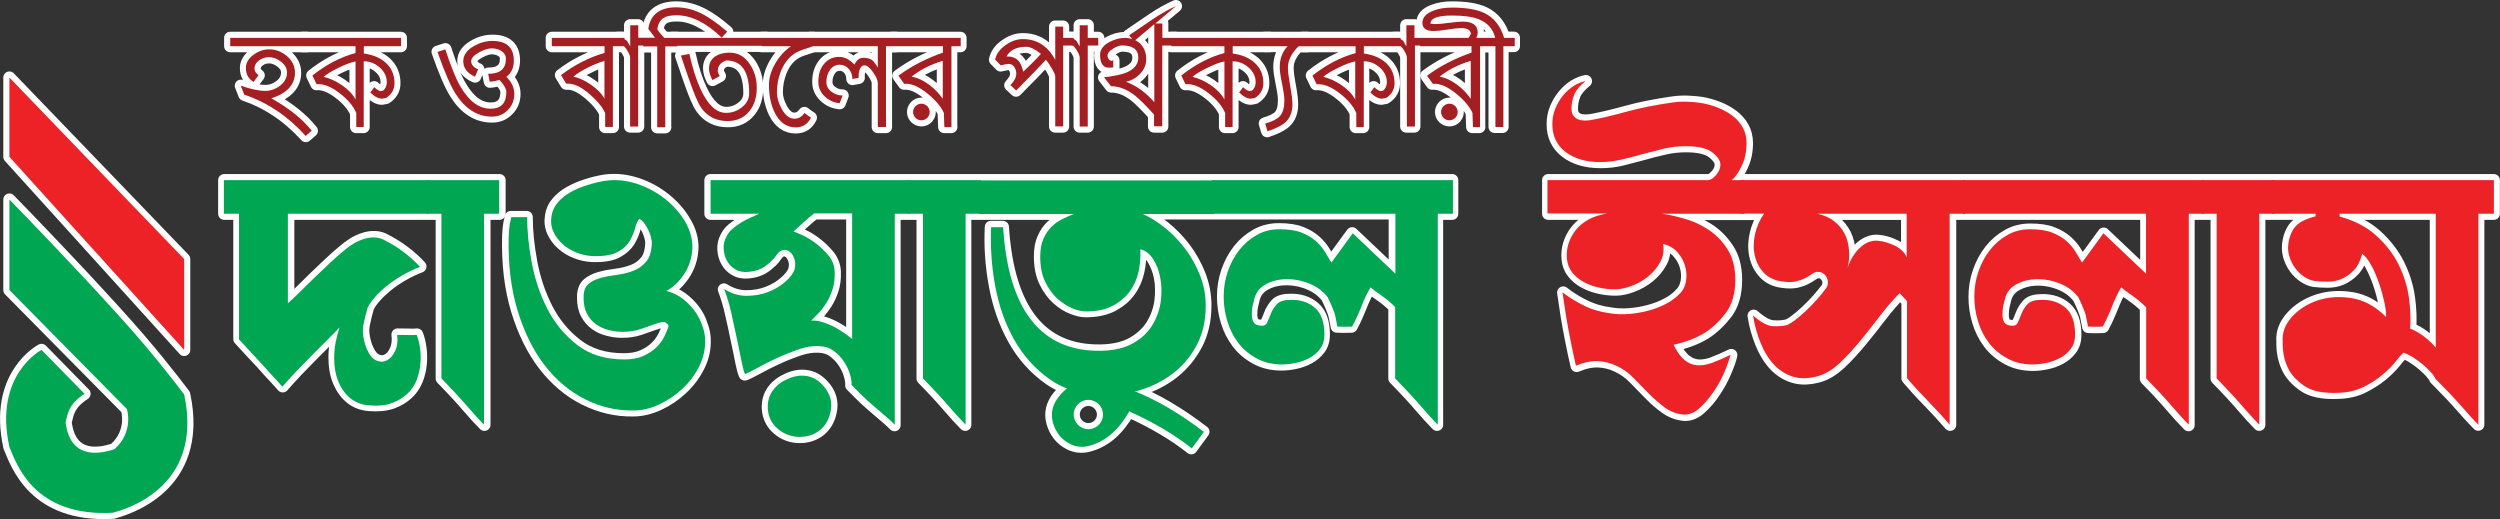<?xml version="1.0" encoding="utf-8"?>
<!-- Generator: Adobe Illustrator 24.3.0, SVG Export Plug-In . SVG Version: 6.00 Build 0)  -->
<svg version="1.1" id="Layer_1" xmlns="http://www.w3.org/2000/svg" xmlns:xlink="http://www.w3.org/1999/xlink" x="0px" y="0px"
	 viewBox="0 0 204.69 42.5" style="enable-background:new 0 0 204.69 42.5;" xml:space="preserve">
<rect x="0" y="0" width="204.69" height="42.5" fill="#333333" stroke="none"/>
<style type="text/css">
	.st0{fill:#FFFFFF;}
	.st1{fill:none;stroke:#FFFFFF;stroke-linejoin:round;stroke-miterlimit:10;}
	.st2{fill:#FFFFFF;stroke:#FFFFFF;stroke-linejoin:round;stroke-miterlimit:10;}
	.st3{fill:#EC2227;}
	.st4{fill:#00A651;}
	.st5{fill:#A41E22;}
</style>
<g>
	<g>
		<g>
			<g>
				<polygon class="st0" points="0.77,6.35 15.08,21.21 15.08,28.65 0.77,12.84 				"/>
				<polygon class="st1" points="0.77,6.35 15.08,21.21 15.08,28.65 0.77,12.84 				"/>
			</g>
			<path class="st2" d="M0.77,16.34v7.41l9.62,9.74c0,0,0.6,1.85-1.02,3.29c-0.78,0.24-3.59,1.14-4-2.21
				c0.18-0.66,0.2-1.45,1.55-2.33L3.4,28.65c0,0-3.94,2.03-2.63,7.95c0.6,1.43,2.03,5.74,8.48,5.38c0.84-0.24,7.48-1.97,5.83-9.68
				c-0.49-0.65-1.22-1.59-2.12-2.7c-1.28-1.57-2.4-2.84-3.6-4.16C5.93,21.65,1.86,17.46,0.77,16.34z"/>
		</g>
		<g>
			<polygon class="st3" points="0.77,6.35 15.08,21.21 15.08,28.65 0.77,12.84 			"/>
			<path class="st4" d="M0.77,16.34v7.41l9.62,9.74c0,0,0.6,1.85-1.02,3.29c-0.78,0.24-3.59,1.14-4-2.21
				c0.18-0.66,0.2-1.45,1.55-2.33L3.4,28.65c0,0-3.94,2.03-2.63,7.95c0.6,1.43,2.03,5.74,8.48,5.38c0.84-0.24,7.48-1.97,5.83-9.68
				c-0.49-0.65-1.22-1.59-2.12-2.7c-1.28-1.57-2.4-2.84-3.6-4.16C5.93,21.65,1.86,17.46,0.77,16.34z"/>
		</g>
	</g>
	<g>
		<g>
			<path class="st2" d="M25.12,3.78h-6.27V3.1h6.27V3.78z M25.53,10.71l-0.49,0.43c-1.47-1.62-3.15-2.74-5.03-3.38l-0.29-0.74
				c0.8,0.29,1.47,0.43,2,0.43c0.45,0,0.85-0.14,1.2-0.41c0.39-0.29,0.59-0.66,0.59-1.09c0-0.34-0.16-0.63-0.48-0.88
				c-0.32-0.25-0.65-0.38-1-0.38c-0.3,0-0.56,0.08-0.79,0.25c-0.26,0.18-0.39,0.41-0.39,0.69c0,0.19,0.11,0.37,0.33,0.54l-0.41,0.55
				c-0.42-0.26-0.63-0.64-0.63-1.14c0-0.43,0.22-0.8,0.66-1.11c0.39-0.28,0.81-0.42,1.26-0.42c0.54,0,1.02,0.19,1.45,0.56
				c0.43,0.37,0.65,0.83,0.65,1.35c0,0.98-0.65,1.68-1.93,2.1C23.66,8.86,24.76,9.74,25.53,10.71z"/>
			<path class="st2" d="M29.78,4.38c0.73,0.09,1.31,0.34,1.76,0.73c0.5,0.44,0.75,1.01,0.75,1.7c0,0.51-0.23,0.92-0.69,1.21
				l-0.33,0.06c-0.3,0-0.61-0.17-0.96-0.51l0.32-0.43c0.23,0.21,0.42,0.32,0.55,0.32c0.15,0,0.27-0.09,0.36-0.26
				c0.08-0.14,0.12-0.3,0.12-0.46c0-0.48-0.2-0.89-0.6-1.23c-0.37-0.33-0.8-0.49-1.29-0.49v5.38h-0.61V9.25
				c-0.24-0.56-0.69-1.1-1.35-1.61c-0.71-0.55-1.34-0.8-1.9-0.75l-0.34-0.71c1.13-0.9,2.31-1.51,3.53-1.84V3.78h-4.34V3.1h8.06v0.68
				h-3.05V4.38z M26.5,6.28c0.51,0.12,1.01,0.35,1.49,0.68c0.51,0.35,0.89,0.74,1.12,1.18V5.02c-0.34,0.07-0.8,0.24-1.37,0.51
				C27.16,5.81,26.74,6.06,26.5,6.28z"/>
			<path class="st2" d="M41.47,6.28c0.43,0.43,0.65,0.89,0.65,1.4c0,0.52-0.17,0.96-0.53,1.32c-0.35,0.36-0.78,0.54-1.3,0.54
				c-1.19,0-2.18-0.62-2.97-1.86c-0.41-0.64-0.91-1.78-1.49-3.44l0.64-0.21c0.45,1.4,0.86,2.41,1.24,3.05
				c0.71,1.21,1.53,1.81,2.46,1.81c0.86,0,1.3-0.46,1.3-1.38c0-0.23-0.18-0.56-0.56-0.98c-0.25,0.08-0.51,0.14-0.8,0.16l-0.13-0.66
				c0.97,0.01,1.45-0.4,1.45-1.22c0-0.28-0.13-0.5-0.39-0.66c-0.22-0.13-0.48-0.2-0.78-0.2c-0.28,0-0.62,0.11-1.01,0.32
				c-0.44,0.24-0.66,0.48-0.66,0.73c0,0.28,0.19,0.5,0.57,0.67l-0.26,0.6c-0.64-0.28-0.96-0.7-0.96-1.27c0-0.49,0.29-0.9,0.86-1.23
				c0.49-0.29,1-0.43,1.52-0.43c1.17,0,1.76,0.54,1.76,1.62C42.07,5.54,41.87,5.98,41.47,6.28z"/>
			<path class="st2" d="M50.18,3.78v6.62h-0.63V9.27c-0.21-0.49-0.63-1-1.25-1.54c-0.68-0.58-1.27-0.88-1.77-0.88
				c-0.06,0-0.12,0-0.17,0l-0.43-0.7c1.09-0.84,2.28-1.44,3.57-1.82V3.78h-4.32V3.1h5.96v0.68H50.18z M46.94,6.28
				c0.44,0.08,0.92,0.3,1.44,0.66c0.52,0.36,0.88,0.74,1.1,1.13V5c-0.41,0.11-0.86,0.28-1.33,0.53C47.64,5.77,47.24,6.03,46.94,6.28
				z"/>
			<path class="st2" d="M50.56,3.73V3.1h0.42c0.15,0.06,0.27,0.15,0.36,0.27l0.25,0.43V2.07h0.66V3.1h0.86v0.63h-0.86v6.63h-0.66
				V4.7c0-0.13-0.08-0.33-0.25-0.6c-0.07-0.12-0.16-0.23-0.26-0.34c-0.05-0.02-0.11-0.03-0.2-0.03H50.56z"/>
			<path class="st2" d="M54.47,10.42h-0.66V3.8h-1.15V3.1h0.97l-0.55-0.73c0.18-1.17,0.94-1.76,2.29-1.76c0.75,0,1.51,0.2,2.26,0.61
				c0.55,0.29,1.19,0.75,1.91,1.38L59.1,3.09c-1.27-1.22-2.5-1.83-3.69-1.83c-0.48,0-0.84,0.07-1.07,0.22
				c-0.29,0.18-0.46,0.49-0.51,0.94C54,2.68,54.2,2.91,54.39,3.1h1.05v0.7h-0.98V10.42z"/>
			<path class="st2" d="M62.78,3.75h-7.77V3.1h7.77V3.75z M59.6,9.92c-0.94,0-1.66-0.36-2.17-1.09c-0.25-0.35-0.58-1.13-1-2.34
				c-0.2-0.57-0.42-1.21-0.66-1.93l0.69-0.14c0.25,1.16,0.57,2.14,0.94,2.93c0.59,1.26,1.28,1.9,2.06,1.9c0.47,0,0.9-0.15,1.28-0.44
				c0.41-0.32,0.62-0.7,0.62-1.16c0-1.8-0.63-2.7-1.89-2.69C59,5.11,58.78,5.39,58.78,5.77c0,0.14,0.05,0.29,0.16,0.45l-0.6,0.33
				c-0.18-0.35-0.28-0.67-0.28-0.96c0-0.44,0.18-0.77,0.54-1c0.3-0.19,0.68-0.29,1.14-0.29c0.69,0,1.25,0.32,1.69,0.96
				c0.37,0.56,0.56,1.21,0.56,1.93c0,0.78-0.2,1.41-0.6,1.9C60.95,9.64,60.36,9.92,59.6,9.92z"/>
			<path class="st2" d="M66.39,9.63c-0.26,0.54-0.67,0.8-1.24,0.8c-0.76,0-1.34-0.41-1.74-1.23c-0.31-0.64-0.46-1.39-0.46-2.25
				c0-0.59,0.18-1.19,0.54-1.79c0.33-0.57,0.75-1.03,1.27-1.38h-2.39V3.1h4.25v0.67C66.49,3.81,66.26,3.89,65.94,4l-0.2,0.06
				c-0.32,0.11-0.59,0.24-0.8,0.4c-0.44,0.32-0.78,0.79-1.02,1.39c-0.21,0.54-0.32,1.11-0.32,1.71c0,0.42,0.13,0.87,0.39,1.35
				c0.3,0.54,0.64,0.81,1.04,0.81c0.32,0,0.6-0.16,0.83-0.47C66.01,9.37,66.19,9.5,66.39,9.63z"/>
			<path class="st2" d="M68.75,8.45c-0.47-0.04-0.88-0.23-1.23-0.56C67.17,7.56,67,7.16,67,6.69c0-0.56,0.14-1.03,0.43-1.41
				c0.32-0.42,0.74-0.63,1.29-0.63c0.43,0,0.85,0.21,1.25,0.63c0.18-0.37,0.42-0.56,0.73-0.56c0.31,0,0.55,0.07,0.72,0.21
				c0.12,0.1,0.27,0.3,0.45,0.6V3.78h-5.55V3.1h7.06v0.68h-0.84v6.62h-0.67V6.79c0-0.21-0.13-0.5-0.39-0.88
				c-0.26-0.37-0.49-0.56-0.69-0.56c-0.2,0-0.34,0.13-0.42,0.39c-0.06,0.19-0.08,0.4-0.06,0.63l-0.52,0.1
				c0-0.31-0.09-0.58-0.28-0.81c-0.21-0.24-0.46-0.36-0.76-0.36c-0.34,0-0.62,0.15-0.82,0.46c-0.18,0.27-0.27,0.58-0.27,0.95
				c0,0.33,0.14,0.6,0.43,0.81c0.26,0.2,0.56,0.3,0.9,0.3L68.75,8.45z"/>
			<path class="st2" d="M77.89,10.4h-0.58l-0.04-1.16c-0.21-0.5-0.63-1-1.27-1.53c-0.69-0.57-1.29-0.86-1.81-0.86
				c-0.06,0-0.11,0-0.17,0L73.55,6.2c1.03-0.77,2.24-1.4,3.64-1.89V3.78h-4.21V3.1h5.66v0.68h-0.76V10.4z M74.64,6.28
				c0.48,0.08,0.96,0.3,1.45,0.67c0.44,0.33,0.81,0.72,1.11,1.16V4.99C76.17,5.29,75.32,5.72,74.64,6.28z M75.44,8.49
				c0.18,0,0.34,0.07,0.48,0.2c0.13,0.13,0.2,0.29,0.2,0.48c0,0.19-0.07,0.34-0.2,0.48c-0.13,0.13-0.29,0.2-0.48,0.2
				c-0.18,0-0.34-0.07-0.48-0.2c-0.13-0.13-0.2-0.29-0.2-0.48c0-0.18,0.07-0.34,0.2-0.48C75.09,8.56,75.25,8.49,75.44,8.49z"/>
			<path class="st2" d="M86.39,2.18h0.65V3.1h0.86v0.63h-0.86v6.63h-0.65v-4.1c0-0.12-0.1-0.35-0.31-0.69
				c-0.19-0.31-0.34-0.53-0.45-0.67c-0.47,0.52-1.28,1.36-2.44,2.52l-0.47-0.44c0.32-0.34,0.48-0.64,0.48-0.93
				c0-0.21-0.06-0.39-0.17-0.56c-0.12-0.17-0.28-0.25-0.47-0.25c-0.09,0-0.3,0.04-0.63,0.12l-0.46-0.47
				c0.1-0.46,0.38-0.86,0.86-1.19c0.46-0.33,0.93-0.49,1.41-0.49c1.16,0,2.04,0.57,2.65,1.7V2.18z M85.23,4.41
				c-0.5-0.38-0.9-0.58-1.19-0.58c-0.8,0-1.34,0.26-1.63,0.79c0.42,0,0.74,0.11,0.95,0.33c0.18,0.19,0.32,0.49,0.42,0.92
				C84.19,5.49,84.68,5.01,85.23,4.41z"/>
			<path class="st2" d="M87.37,3.73V3.1h0.42c0.15,0.06,0.27,0.15,0.36,0.27L88.4,3.8V2.07h0.66V3.1h0.86v0.63h-0.86v6.63H88.4V4.7
				c0-0.13-0.08-0.33-0.25-0.6c-0.07-0.12-0.16-0.23-0.26-0.34c-0.05-0.02-0.11-0.03-0.2-0.03H87.37z"/>
			<path class="st2" d="M94.51,1.92h0.65V3.1h1.1v0.63h-1.1v6.63h-0.67V9.4c-0.68-0.75-1.2-1.27-1.54-1.54
				c-0.66-0.52-1.31-0.78-1.98-0.78L90.4,6.34c0.82-0.1,1.4-0.22,1.76-0.36c0.7-0.27,1.05-0.68,1.05-1.25c0-0.67-0.44-1-1.33-1
				c-0.21,0-0.46,0.09-0.73,0.26c-0.31,0.19-0.46,0.38-0.46,0.57c0,0.1,0.03,0.19,0.1,0.29c0.07,0.09,0.14,0.14,0.23,0.14
				c0.05,0,0.1-0.02,0.14-0.05v0.59l-0.27,0.02c-0.54,0.04-0.81-0.31-0.81-1.05c0-0.42,0.25-0.77,0.75-1.04
				c0.42-0.23,0.87-0.35,1.33-0.35c0.5,0,0.91,0.17,1.22,0.5c0.32,0.33,0.47,0.75,0.47,1.25c0,0.44-0.16,0.84-0.49,1.19
				c-0.33,0.35-0.72,0.57-1.17,0.66c0.88,0.34,1.66,0.91,2.32,1.69V1.92z"/>
			<path class="st2" d="M96.28,0.5l-3.43,2.88l-0.42-0.49l1.88-1.28C95.02,1.13,95.68,0.76,96.28,0.5z"/>
			<path class="st2" d="M100.92,4.38c0.73,0.09,1.31,0.34,1.76,0.73c0.5,0.44,0.75,1.01,0.75,1.7c0,0.51-0.23,0.92-0.69,1.21
				l-0.33,0.06c-0.3,0-0.61-0.17-0.96-0.51l0.32-0.43c0.23,0.21,0.42,0.32,0.55,0.32c0.15,0,0.27-0.09,0.36-0.26
				c0.08-0.14,0.12-0.3,0.12-0.46c0-0.48-0.2-0.89-0.6-1.23c-0.37-0.33-0.8-0.49-1.29-0.49v5.38h-0.61V9.25
				c-0.24-0.56-0.69-1.1-1.35-1.61c-0.71-0.55-1.34-0.8-1.9-0.75l-0.34-0.71c1.13-0.9,2.31-1.51,3.53-1.84V3.78h-4.34V3.1h8.06v0.68
				h-3.05V4.38z M97.64,6.28c0.51,0.12,1.01,0.35,1.49,0.68c0.51,0.35,0.89,0.74,1.12,1.18V5.02c-0.34,0.07-0.8,0.24-1.37,0.51
				C98.3,5.81,97.88,6.06,97.64,6.28z"/>
			<path class="st2" d="M106.29,3.78c-0.58,0.57-0.87,1.16-0.87,1.76c0,0.34,0.06,0.84,0.19,1.5c0.12,0.67,0.18,1.17,0.18,1.5
				c0,0.63-0.19,1.12-0.58,1.47c-0.29,0.26-0.78,0.5-1.46,0.73l-0.19-0.63c0.59-0.17,1-0.38,1.21-0.62c0.24-0.27,0.36-0.7,0.36-1.29
				c0-0.31-0.06-0.76-0.19-1.36c-0.12-0.6-0.19-1.06-0.19-1.36c0-0.69,0.22-1.26,0.65-1.71h-1.85V3.1h3.49v0.68H106.29z"/>
			<path class="st2" d="M111.62,4.38c0.73,0.09,1.31,0.34,1.76,0.73c0.5,0.44,0.75,1.01,0.75,1.7c0,0.51-0.23,0.92-0.69,1.21
				l-0.33,0.06c-0.3,0-0.61-0.17-0.96-0.51l0.32-0.43c0.23,0.21,0.42,0.32,0.55,0.32c0.15,0,0.27-0.09,0.36-0.26
				c0.08-0.14,0.12-0.3,0.12-0.46c0-0.48-0.2-0.89-0.6-1.23c-0.37-0.33-0.8-0.49-1.29-0.49v5.38h-0.61V9.25
				c-0.24-0.56-0.69-1.1-1.35-1.61c-0.71-0.55-1.34-0.8-1.9-0.75l-0.34-0.71c1.13-0.9,2.31-1.51,3.53-1.84V3.78h-4.34V3.1h8.06v0.68
				h-3.05V4.38z M108.34,6.28c0.52,0.12,1.01,0.35,1.49,0.68c0.51,0.35,0.89,0.74,1.12,1.18V5.02c-0.34,0.07-0.8,0.24-1.37,0.51
				C109,5.81,108.58,6.06,108.34,6.28z"/>
			<path class="st2" d="M114.11,3.73V3.1h0.42c0.15,0.06,0.27,0.15,0.36,0.27l0.25,0.43V2.07h0.66V3.1h0.86v0.63h-0.86v6.63h-0.66
				V4.7c0-0.13-0.08-0.33-0.25-0.6c-0.07-0.12-0.16-0.23-0.26-0.34c-0.05-0.02-0.11-0.03-0.2-0.03H114.11z"/>
			<path class="st2" d="M121.12,10.4h-0.58l-0.04-1.16c-0.21-0.5-0.63-1-1.27-1.53c-0.69-0.57-1.29-0.86-1.81-0.86
				c-0.06,0-0.11,0-0.17,0l-0.47-0.66c1.03-0.77,2.24-1.4,3.64-1.89V3.78h-4.21V3.1h5.66v0.68h-0.76V10.4z M117.88,6.28
				c0.48,0.08,0.96,0.3,1.45,0.67c0.44,0.33,0.81,0.72,1.11,1.16V4.99C119.41,5.29,118.56,5.72,117.88,6.28z M118.67,8.49
				c0.18,0,0.34,0.07,0.48,0.2c0.13,0.13,0.2,0.29,0.2,0.48c0,0.19-0.07,0.34-0.2,0.48c-0.13,0.13-0.29,0.2-0.48,0.2
				c-0.18,0-0.34-0.07-0.48-0.2c-0.13-0.13-0.2-0.29-0.2-0.48c0-0.18,0.07-0.34,0.2-0.48C118.33,8.56,118.49,8.49,118.67,8.49z"/>
			<path class="st2" d="M121.36,3.78V3.1h1.07c-0.17-0.72-0.61-1.22-1.31-1.51c-0.52-0.21-1.27-0.32-2.23-0.32
				c-1.16,0-1.75,0.22-1.76,0.66c0.1,0.03,0.24,0.04,0.4,0.04c0.25,0,0.63-0.03,1.12-0.1c0.49-0.07,0.87-0.1,1.12-0.1
				c0.82,0,1.23,0.3,1.23,0.9c0,0.21-0.1,0.48-0.31,0.81l-0.59-0.22c0.17-0.16,0.28-0.34,0.33-0.54c-0.05-0.29-0.32-0.43-0.8-0.43
				c-0.25,0-0.63,0.04-1.12,0.12c-0.49,0.08-0.87,0.12-1.12,0.12c-0.62,0-0.93-0.22-0.93-0.66c0-0.45,0.3-0.78,0.91-1.01
				c0.44-0.16,0.94-0.25,1.5-0.25c1.15,0,2.03,0.15,2.65,0.44c0.79,0.38,1.34,1.06,1.63,2.04h0.8v0.68h-0.93v6.62h-0.65V3.78H121.36
				z"/>
		</g>
		<g>
			<path class="st5" d="M22.22,8.05c1.29-0.42,1.93-1.12,1.93-2.1c0-0.53-0.22-0.98-0.65-1.35c-0.43-0.37-0.92-0.56-1.45-0.56
				c-0.45,0-0.87,0.14-1.26,0.42c-0.44,0.31-0.66,0.68-0.66,1.11c0,0.5,0.21,0.88,0.63,1.14l0.41-0.55
				C20.95,6,20.84,5.82,20.84,5.62c0-0.28,0.13-0.51,0.39-0.69c0.23-0.16,0.5-0.25,0.79-0.25c0.35,0,0.68,0.13,1,0.38
				c0.32,0.25,0.48,0.55,0.48,0.88c0,0.43-0.2,0.8-0.59,1.09c-0.36,0.27-0.76,0.41-1.2,0.41c-0.53,0-1.19-0.14-2-0.43l0.29,0.74
				c1.88,0.63,3.56,1.75,5.03,3.38l0.49-0.43C24.76,9.74,23.66,8.86,22.22,8.05z"/>
			<path class="st5" d="M24.77,3.1h-5.92v0.68h5.92h0.35h3.99v0.56c-1.22,0.33-2.39,0.94-3.53,1.84l0.34,0.71
				c0.56-0.05,1.2,0.2,1.9,0.75c0.66,0.51,1.11,1.04,1.35,1.61v1.15h0.61V5.02c0.49,0,0.91,0.16,1.29,0.49
				c0.4,0.34,0.6,0.75,0.6,1.23c0,0.16-0.04,0.32-0.12,0.46c-0.09,0.17-0.21,0.26-0.36,0.26c-0.14,0-0.32-0.11-0.55-0.32l-0.32,0.43
				c0.34,0.34,0.66,0.51,0.96,0.51l0.33-0.06c0.46-0.29,0.69-0.7,0.69-1.21c0-0.7-0.25-1.27-0.75-1.7
				c-0.45-0.39-1.03-0.63-1.76-0.73v-0.6h3.05V3.1h-7.71H24.77z M29.11,8.15c-0.23-0.44-0.61-0.83-1.12-1.18
				c-0.48-0.33-0.98-0.55-1.49-0.68c0.24-0.22,0.66-0.47,1.24-0.75c0.57-0.28,1.03-0.45,1.37-0.51V8.15z"/>
			<path class="st5" d="M42.07,4.97c0-1.08-0.59-1.62-1.76-1.62c-0.52,0-1.03,0.15-1.52,0.43c-0.57,0.33-0.86,0.74-0.86,1.23
				c0,0.56,0.32,0.98,0.96,1.27l0.26-0.6c-0.38-0.16-0.57-0.39-0.57-0.67c0-0.25,0.22-0.49,0.66-0.73c0.39-0.21,0.73-0.32,1.01-0.32
				c0.3,0,0.56,0.07,0.78,0.2c0.26,0.16,0.39,0.38,0.39,0.66c0,0.82-0.48,1.23-1.45,1.22l0.13,0.66c0.29-0.03,0.55-0.08,0.8-0.16
				c0.37,0.42,0.56,0.74,0.56,0.98c0,0.92-0.43,1.38-1.3,1.38c-0.93,0-1.75-0.6-2.46-1.81c-0.37-0.63-0.78-1.65-1.24-3.05
				l-0.64,0.21c0.58,1.65,1.08,2.8,1.49,3.44c0.8,1.24,1.79,1.86,2.97,1.86c0.51,0,0.95-0.18,1.3-0.54c0.35-0.36,0.53-0.8,0.53-1.32
				c0-0.51-0.22-0.97-0.65-1.4C41.87,5.98,42.07,5.54,42.07,4.97z"/>
			<path class="st5" d="M59.73,4.31c-0.46,0-0.84,0.1-1.14,0.29c-0.36,0.23-0.54,0.56-0.54,1c0,0.29,0.09,0.61,0.28,0.96l0.6-0.33
				c-0.1-0.16-0.16-0.32-0.16-0.45c0-0.38,0.23-0.66,0.68-0.83c1.26-0.01,1.89,0.89,1.89,2.69c0,0.46-0.21,0.85-0.62,1.16
				c-0.38,0.3-0.8,0.44-1.28,0.44c-0.78,0-1.47-0.63-2.06-1.9c-0.37-0.79-0.68-1.77-0.94-2.93l-0.69,0.14
				c0.24,0.72,0.46,1.37,0.66,1.93c0.42,1.21,0.75,1.99,1,2.34c0.51,0.73,1.23,1.09,2.17,1.09c0.75,0,1.35-0.27,1.78-0.81
				c0.4-0.49,0.6-1.13,0.6-1.9c0-0.73-0.18-1.37-0.56-1.93C60.99,4.63,60.43,4.31,59.73,4.31z"/>
			<path class="st5" d="M75.44,8.49c-0.18,0-0.34,0.07-0.48,0.2c-0.13,0.13-0.2,0.29-0.2,0.48c0,0.19,0.07,0.34,0.2,0.48
				c0.13,0.13,0.29,0.2,0.48,0.2c0.18,0,0.34-0.07,0.48-0.2c0.13-0.13,0.2-0.29,0.2-0.48c0-0.18-0.07-0.34-0.2-0.48
				C75.78,8.56,75.62,8.49,75.44,8.49z"/>
			<path class="st5" d="M72.99,3.1h-6.37h-0.3h-3.54h-0.41h-6.93h-0.43h-0.62C54.2,2.91,54,2.68,53.82,2.41
				c0.05-0.45,0.23-0.76,0.51-0.94c0.23-0.15,0.59-0.22,1.07-0.22c1.19,0,2.42,0.61,3.69,1.83l0.45-0.49
				c-0.73-0.62-1.36-1.08-1.91-1.38c-0.75-0.41-1.51-0.61-2.26-0.61c-1.35,0-2.12,0.59-2.29,1.76l0.55,0.73h-0.51h-0.45h-0.41V2.07
				h-0.66V3.8l-0.25-0.43c-0.05-0.07-0.14-0.11-0.22-0.16V3.1h-0.14h-0.42h-5.39v0.68h4.32v0.55c-1.29,0.38-2.48,0.99-3.57,1.82
				l0.43,0.7c0.05,0,0.11,0,0.17,0c0.51,0,1.1,0.29,1.77,0.88c0.62,0.54,1.04,1.05,1.25,1.54v1.12h0.63V3.78h0.91
				c0.09,0.1,0.18,0.21,0.25,0.32c0.17,0.27,0.25,0.47,0.25,0.6v5.66h0.66V3.73h0.41V3.8h1.15v6.62h0.66V3.8h0.98V3.75h6.93v0.03
				h2.39c-0.51,0.35-0.94,0.81-1.27,1.38c-0.36,0.6-0.54,1.2-0.54,1.79c0,0.86,0.15,1.61,0.46,2.25c0.4,0.82,0.98,1.23,1.74,1.23
				c0.56,0,0.98-0.27,1.24-0.8c-0.21-0.13-0.38-0.26-0.53-0.38c-0.23,0.32-0.51,0.47-0.83,0.47c-0.4,0-0.74-0.27-1.04-0.81
				c-0.26-0.48-0.39-0.93-0.39-1.35c0-0.6,0.11-1.17,0.32-1.71c0.24-0.6,0.58-1.07,1.02-1.39c0.21-0.16,0.48-0.29,0.8-0.4L65.94,4
				c0.3-0.1,0.51-0.17,0.65-0.22h5.28v1.75c-0.18-0.3-0.34-0.5-0.45-0.6C71.24,4.8,71,4.73,70.69,4.73c-0.31,0-0.55,0.18-0.73,0.56
				c-0.4-0.42-0.81-0.63-1.25-0.63c-0.54,0-0.97,0.21-1.29,0.63C67.14,5.66,67,6.13,67,6.69c0,0.47,0.17,0.87,0.52,1.2
				c0.35,0.33,0.76,0.52,1.23,0.56l0.24-0.63c-0.34,0-0.63-0.1-0.9-0.3c-0.29-0.21-0.43-0.48-0.43-0.81c0-0.36,0.09-0.68,0.27-0.95
				c0.21-0.31,0.48-0.46,0.82-0.46c0.3,0,0.56,0.12,0.76,0.36c0.19,0.23,0.28,0.5,0.28,0.81l0.52-0.1c-0.02-0.23,0-0.44,0.06-0.63
				c0.08-0.26,0.22-0.39,0.42-0.39c0.2,0,0.43,0.19,0.69,0.56c0.26,0.37,0.39,0.66,0.39,0.88v3.61h0.67V3.78h0.45h0.39h3.82v0.53
				c-1.4,0.49-2.61,1.12-3.64,1.89l0.47,0.66c0.05,0,0.11,0,0.17,0c0.52,0,1.12,0.29,1.81,0.86c0.63,0.52,1.05,1.03,1.27,1.53
				l0.04,1.16h0.58V3.78h0.76V3.1h-5.27H72.99z M49.49,8.07c-0.21-0.39-0.58-0.77-1.1-1.13c-0.52-0.36-1-0.58-1.44-0.66
				c0.29-0.25,0.7-0.51,1.21-0.76c0.48-0.24,0.92-0.42,1.33-0.53V8.07z M77.2,8.11c-0.3-0.45-0.67-0.83-1.11-1.16
				c-0.49-0.37-0.97-0.59-1.45-0.67c0.68-0.56,1.53-0.99,2.55-1.3V8.11z"/>
			<path class="st5" d="M89.06,2.07H88.4V3.8l-0.25-0.43C88.09,3.29,88,3.24,87.91,3.19V3.1h-0.11h-0.42h-0.33V2.18h-0.65V4.9
				c-0.61-1.13-1.5-1.7-2.65-1.7c-0.48,0-0.95,0.16-1.41,0.49c-0.48,0.34-0.77,0.73-0.86,1.19l0.46,0.47
				c0.33-0.08,0.54-0.12,0.63-0.12c0.2,0,0.36,0.08,0.47,0.25c0.12,0.17,0.17,0.36,0.17,0.56c0,0.28-0.16,0.59-0.48,0.93l0.47,0.44
				c1.15-1.16,1.96-2,2.44-2.52c0.12,0.14,0.27,0.36,0.45,0.67c0.21,0.34,0.31,0.57,0.31,0.69v4.1h0.65V3.73h0.33h0.31
				c0.09,0,0.15,0.01,0.2,0.03c0.1,0.11,0.19,0.22,0.26,0.34c0.17,0.27,0.25,0.47,0.25,0.6v5.66h0.66V3.73h0.86V3.1h-0.86V2.07z
				 M83.78,5.87c-0.1-0.43-0.24-0.74-0.42-0.92c-0.21-0.22-0.53-0.33-0.95-0.33c0.29-0.53,0.83-0.79,1.63-0.79
				c0.3,0,0.69,0.19,1.19,0.58C84.68,5.01,84.19,5.49,83.78,5.87z"/>
			<path class="st5" d="M118.67,8.49c-0.18,0-0.34,0.07-0.48,0.2c-0.13,0.13-0.2,0.29-0.2,0.48c0,0.19,0.07,0.34,0.2,0.48
				c0.13,0.13,0.29,0.2,0.48,0.2c0.18,0,0.34-0.07,0.48-0.2c0.13-0.13,0.2-0.29,0.2-0.48c0-0.18-0.07-0.34-0.2-0.48
				C119.02,8.56,118.86,8.49,118.67,8.49z"/>
			<path class="st5" d="M123.15,3.1c-0.29-0.98-0.84-1.66-1.63-2.04c-0.62-0.29-1.5-0.44-2.65-0.44c-0.56,0-1.06,0.08-1.5,0.25
				c-0.6,0.23-0.91,0.56-0.91,1.01c0,0.44,0.31,0.66,0.93,0.66c0.25,0,0.63-0.04,1.12-0.12c0.49-0.08,0.87-0.12,1.12-0.12
				c0.48,0,0.75,0.14,0.8,0.43c-0.03,0.13-0.1,0.25-0.19,0.37h-3.57h-0.44h-0.42V2.07h-0.66V3.8l-0.25-0.43
				c-0.06-0.08-0.15-0.12-0.23-0.17V3.1h-0.13h-0.42h-7.06h-0.44h-2.64h-0.4h-7.31h-0.35h-0.75V1.92h-0.57l1.69-1.42
				c-0.6,0.26-1.26,0.63-1.96,1.11l-1.88,1.28L92.7,3.2c-0.17-0.05-0.35-0.1-0.55-0.1c-0.46,0-0.9,0.12-1.33,0.35
				c-0.5,0.27-0.75,0.62-0.75,1.04c0,0.74,0.27,1.09,0.81,1.05l0.27-0.02V4.93c-0.05,0.03-0.1,0.05-0.14,0.05
				c-0.09,0-0.17-0.05-0.23-0.14c-0.07-0.09-0.1-0.19-0.1-0.29c0-0.19,0.15-0.38,0.46-0.57c0.28-0.17,0.52-0.26,0.73-0.26
				c0.88,0,1.33,0.33,1.33,1c0,0.56-0.35,0.98-1.05,1.25c-0.36,0.14-0.94,0.26-1.76,0.36l0.58,0.73c0.66,0,1.32,0.26,1.98,0.78
				c0.34,0.27,0.86,0.79,1.54,1.54v0.96h0.67V3.73h0.75v0.05h4.34v0.56c-1.22,0.33-2.39,0.94-3.53,1.84l0.34,0.71
				c0.56-0.05,1.2,0.2,1.9,0.75c0.66,0.51,1.11,1.04,1.35,1.61v1.15h0.61V5.02c0.49,0,0.91,0.16,1.29,0.49
				c0.4,0.34,0.6,0.75,0.6,1.23c0,0.16-0.04,0.32-0.12,0.46c-0.09,0.17-0.21,0.26-0.36,0.26c-0.14,0-0.32-0.11-0.55-0.32l-0.32,0.43
				c0.34,0.34,0.66,0.51,0.96,0.51l0.33-0.06c0.46-0.29,0.69-0.7,0.69-1.21c0-0.7-0.25-1.27-0.75-1.7
				c-0.45-0.39-1.03-0.63-1.76-0.73v-0.6h2.65h0.4h1.45c-0.43,0.45-0.65,1.02-0.65,1.71c0,0.31,0.06,0.76,0.19,1.36
				c0.12,0.6,0.19,1.06,0.19,1.36c0,0.59-0.12,1.02-0.36,1.29c-0.21,0.24-0.62,0.45-1.21,0.62l0.19,0.63
				c0.68-0.23,1.17-0.47,1.46-0.73c0.38-0.35,0.58-0.84,0.58-1.47c0-0.34-0.06-0.84-0.18-1.5c-0.12-0.67-0.19-1.17-0.19-1.5
				c0-0.6,0.29-1.19,0.87-1.76h0.33h0.44h3.9v0.56c-1.22,0.33-2.39,0.94-3.53,1.84l0.34,0.71c0.56-0.05,1.2,0.2,1.9,0.75
				c0.66,0.51,1.11,1.04,1.35,1.61v1.15h0.61V5.02c0.49,0,0.91,0.16,1.29,0.49c0.4,0.34,0.6,0.75,0.6,1.23
				c0,0.16-0.04,0.32-0.12,0.46c-0.09,0.17-0.21,0.26-0.36,0.26c-0.14,0-0.32-0.11-0.55-0.32l-0.32,0.43
				c0.34,0.34,0.66,0.51,0.96,0.51l0.33-0.06c0.46-0.29,0.69-0.7,0.69-1.21c0-0.7-0.25-1.27-0.75-1.7
				c-0.45-0.39-1.03-0.63-1.76-0.73v-0.6h3.02c0.09,0.1,0.18,0.21,0.25,0.32c0.17,0.27,0.25,0.47,0.25,0.6v5.66h0.66V3.73h0.42v0.05
				h4.21v0.53c-1.4,0.49-2.61,1.12-3.64,1.89l0.47,0.66c0.05,0,0.11,0,0.17,0c0.52,0,1.12,0.29,1.81,0.86
				c0.63,0.52,1.05,1.03,1.27,1.53l0.04,1.16h0.58V3.78h0.24h0.53h0.49v6.62h0.65V3.78h0.93V3.1H123.15z M92.19,6.69
				c0.45-0.09,0.84-0.31,1.17-0.66c0.33-0.35,0.49-0.75,0.49-1.19c0-0.5-0.16-0.91-0.47-1.25c-0.13-0.13-0.28-0.22-0.43-0.3
				l1.56-1.31v6.39C93.85,7.6,93.07,7.03,92.19,6.69z M100.25,8.15c-0.23-0.44-0.61-0.83-1.12-1.18c-0.48-0.33-0.98-0.55-1.49-0.68
				c0.24-0.22,0.66-0.47,1.24-0.75c0.57-0.28,1.03-0.45,1.37-0.51V8.15z M110.96,8.15c-0.23-0.44-0.61-0.83-1.12-1.18
				c-0.48-0.33-0.98-0.55-1.49-0.68c0.24-0.22,0.66-0.47,1.24-0.75c0.57-0.28,1.03-0.45,1.37-0.51V8.15z M120.43,8.11
				c-0.3-0.45-0.67-0.83-1.11-1.16c-0.49-0.37-0.97-0.59-1.45-0.67c0.68-0.56,1.53-0.99,2.55-1.3V8.11z M121.88,3.1h-0.53h-0.47
				c0.07-0.16,0.11-0.31,0.11-0.43c0-0.6-0.41-0.9-1.23-0.9c-0.25,0-0.63,0.03-1.12,0.1c-0.49,0.07-0.87,0.1-1.12,0.1
				c-0.16,0-0.3-0.01-0.4-0.04c0.01-0.44,0.6-0.66,1.76-0.66c0.97,0,1.71,0.1,2.23,0.32c0.7,0.29,1.14,0.79,1.31,1.51H121.88z"/>
		</g>
	</g>
	<g>
		<path class="st2" d="M34.92,14.75H18.36v2.75h1.24v10.26c0.65,0.71,1.24,1.35,1.78,1.92c0.43,0.49,0.84,0.94,1.21,1.33l0.56,0.62
			c0.36-0.41,0.75-0.85,1.2-1.32c0.44-0.46,0.88-0.91,1.32-1.35l1.24-1.24c0.39-0.4,0.7-0.71,0.92-0.95
			c-0.3,0.89-0.44,1.72-0.44,2.48c0,0.77,0.12,1.44,0.36,2c0.24,0.56,0.57,1.01,0.99,1.35c0.42,0.33,0.92,0.52,1.5,0.56
			c0.75,0.06,1.37-0.01,1.88-0.19c0.5-0.19,0.92-0.44,1.26-0.76c0.34-0.32,0.59-0.69,0.76-1.12c0.17-0.43,0.27-0.87,0.31-1.32
			c0.04-0.44,0.03-0.88-0.03-1.3c-0.06-0.42-0.15-0.78-0.27-1.08c-0.2,0.02-0.44,0.03-0.74,0.01c-0.3-0.01-0.58-0.01-0.86-0.01
			c0.06,0.49,0.01,0.93-0.16,1.3c-0.17,0.38-0.39,0.64-0.68,0.78c-0.28,0.15-0.59,0.15-0.9,0c-0.32-0.15-0.58-0.5-0.8-1.05
			c-0.26-0.73-0.33-1.36-0.22-1.88c0.11-0.52,0.22-0.98,0.34-1.38c0.12-0.26,0.31-0.54,0.58-0.84c0.27-0.31,0.59-0.61,0.96-0.92
			c0.37-0.3,0.8-0.6,1.27-0.87c0.47-0.28,0.97-0.51,1.48-0.71c-0.38-0.42-0.81-0.81-1.3-1.18c-0.49-0.37-0.98-0.68-1.45-0.92
			c-0.32-0.2-0.64-0.3-0.96-0.31c-0.32-0.01-0.65,0.04-0.96,0.15c-0.32,0.11-0.61,0.25-0.89,0.43c-0.28,0.18-0.52,0.37-0.74,0.56
			c-0.32,0.26-0.68,0.58-1.09,0.96c-0.41,0.38-0.83,0.78-1.24,1.18c-0.41,0.41-0.81,0.8-1.2,1.18c-0.38,0.38-0.71,0.7-0.99,0.93
			V17.5h11.36h0.21h1v13.49c0.89,0.91,1.59,1.67,2.11,2.28c0.52,0.61,0.98,1.11,1.38,1.51V17.5h1.24v-2.75h-5.74H34.92z"/>
		<path class="st2" d="M56.81,25.38c-0.28-0.36-0.6-0.69-0.98-0.96c-0.38-0.28-0.8-0.47-1.27-0.59c0.55-0.3,1.04-0.75,1.45-1.37
			c0.41-0.62,0.64-1.33,0.68-2.12c0.02-0.73-0.18-1.46-0.61-2.17c-0.42-0.72-0.98-1.35-1.66-1.89c-0.68-0.54-1.45-0.96-2.31-1.24
			c-0.86-0.28-1.72-0.37-2.59-0.25c-0.49,0.08-0.99,0.2-1.49,0.36c-0.5,0.16-0.96,0.36-1.38,0.59c-0.42,0.24-0.76,0.52-1.03,0.84
			c-0.28,0.32-0.44,0.69-0.5,1.08c-0.08,0.47-0.03,0.91,0.15,1.3c0.18,0.39,0.43,0.74,0.77,1.03c0.34,0.3,0.72,0.53,1.15,0.69
			c0.43,0.17,0.88,0.26,1.33,0.28c0.89,0.02,1.56-0.09,2.01-0.34c0.45-0.25,0.78-0.55,0.99-0.9c0.21-0.36,0.36-0.71,0.44-1.05
			c0.09-0.35,0.2-0.6,0.34-0.76c0.14,0.06,0.27,0.17,0.4,0.34c0.13,0.17,0.24,0.36,0.34,0.56c0.1,0.21,0.17,0.41,0.22,0.61
			c0.05,0.2,0.07,0.34,0.07,0.44c-0.02,0.69-0.17,1.21-0.46,1.55c-0.29,0.35-0.64,0.6-1.05,0.75c-0.42,0.16-0.86,0.27-1.33,0.33
			c-0.47,0.06-0.92,0.14-1.33,0.25c-0.41,0.11-0.75,0.28-1.02,0.5c-0.27,0.23-0.4,0.6-0.4,1.11c0,0.53,0.09,0.98,0.28,1.33
			c0.19,0.35,0.43,0.64,0.74,0.86c0.3,0.22,0.65,0.38,1.03,0.47c0.38,0.1,0.76,0.15,1.14,0.15c0.53,0,1.01-0.07,1.42-0.21
			c0.41-0.14,0.78-0.27,1.09-0.38c0.32-0.12,0.58-0.19,0.78-0.21c0.21-0.02,0.37,0.09,0.49,0.32c-0.08,0.26-0.2,0.55-0.36,0.87
			c-0.16,0.32-0.38,0.63-0.67,0.9c-0.29,0.28-0.64,0.51-1.06,0.69c-0.42,0.19-0.94,0.28-1.55,0.28c-1.56,0-2.85-0.4-3.87-1.2
			c-1.03-0.8-1.84-1.79-2.44-2.97c-0.6-1.18-1.02-2.45-1.27-3.8c-0.25-1.35-0.37-2.58-0.37-3.68h-1.3
			c-0.04,0.16-0.08,0.35-0.12,0.56c-0.04,0.22-0.07,0.54-0.09,0.98c-0.06,2.27,0.18,4.29,0.72,6.08c0.54,1.78,1.29,3.29,2.23,4.51
			c0.95,1.22,2.05,2.15,3.31,2.78c1.26,0.63,2.58,0.94,3.96,0.92c0.69,0,1.38-0.16,2.09-0.49c0.7-0.32,1.34-0.75,1.91-1.29
			c0.57-0.53,1.04-1.15,1.39-1.86c0.36-0.71,0.51-1.46,0.47-2.25c-0.02-0.38-0.11-0.77-0.27-1.18
			C57.3,26.13,57.09,25.75,56.81,25.38z"/>
		<path class="st2" d="M66.01,30.79c-0.51-0.07-1.03,0.02-1.57,0.28c-0.49,0.22-0.88,0.53-1.17,0.93c-0.29,0.4-0.42,0.88-0.4,1.44
			c0.04,0.69,0.32,1.25,0.83,1.69c0.51,0.43,1.11,0.65,1.78,0.65c0.63,0,1.17-0.18,1.63-0.53c0.45-0.36,0.75-0.85,0.89-1.48
			c0.2-0.83-0.01-1.57-0.62-2.22C66.98,31.11,66.52,30.86,66.01,30.79z"/>
		<path class="st2" d="M99.23,14.75H80.3h-0.12H74.5h-0.15H58.17v2.75h3.96c-0.22,0.12-0.45,0.24-0.71,0.36
			c-0.26,0.12-0.51,0.26-0.77,0.41c-0.26,0.16-0.49,0.33-0.69,0.5c-0.21,0.18-0.37,0.38-0.49,0.62c-0.18,0.32-0.26,0.66-0.24,1.02
			c0.02,0.37,0.11,0.69,0.27,0.98c0.16,0.29,0.38,0.52,0.68,0.7c0.3,0.18,0.65,0.25,1.07,0.21c0.55-0.04,1.03-0.21,1.43-0.5
			c0.4-0.3,0.71-0.6,0.9-0.92c0.18-0.24,0.36-0.36,0.56-0.38c0.2-0.02,0.38,0.04,0.53,0.18c0.16,0.14,0.28,0.34,0.36,0.59
			c0.08,0.26,0.08,0.54,0,0.86c-0.12,0.32-0.38,0.65-0.77,0.99c-0.39,0.34-0.86,0.62-1.4,0.83c-0.54,0.21-1.13,0.31-1.76,0.31
			c-0.63,0-1.24-0.19-1.83-0.56c0.22,0.55,0.41,1.2,0.58,1.94c0.17,0.74,0.33,1.46,0.47,2.16c0.15,0.7,0.28,1.32,0.38,1.85
			c0.11,0.53,0.2,0.87,0.28,1.01c0.18-0.06,0.5-0.22,0.96-0.47c0.46-0.26,0.99-0.52,1.58-0.8c0.59-0.28,1.2-0.52,1.83-0.74
			c0.63-0.22,1.2-0.3,1.72-0.27c0.47,0.02,0.88,0.16,1.21,0.42c0.34,0.26,0.61,0.55,0.83,0.89c0.22,0.33,0.37,0.67,0.47,1.02
			c0.1,0.34,0.14,0.63,0.12,0.84c0.45,0.47,0.86,0.87,1.21,1.2c0.36,0.32,0.68,0.61,0.96,0.84c0.28,0.24,0.54,0.45,0.75,0.64
			c0.22,0.19,0.42,0.38,0.62,0.58V17.5h1.09h0.15h1.06v13.49c0.89,0.91,1.59,1.67,2.11,2.28c0.52,0.61,0.98,1.11,1.38,1.51V17.5
			h1.13h0.12h7.63c-0.3,0.12-0.61,0.26-0.93,0.41c-0.33,0.16-0.62,0.37-0.89,0.62c-0.27,0.26-0.49,0.58-0.67,0.98
			c-0.18,0.39-0.27,0.89-0.27,1.48c0,0.81,0.14,1.5,0.41,2.07c0.28,0.57,0.61,1.03,1.01,1.39c0.4,0.36,0.8,0.62,1.23,0.78
			c0.42,0.17,0.78,0.25,1.08,0.25c0.89,0,1.63-0.16,2.22-0.47c0.59-0.32,1.06-0.71,1.4-1.2c0.35-0.48,0.58-1.02,0.71-1.63
			c0.13-0.6,0.17-1.2,0.13-1.79c0.39,0.08,0.73,0.33,1.02,0.75c0.28,0.43,0.49,0.94,0.61,1.55c0.12,0.61,0.13,1.26,0.05,1.95
			c-0.09,0.69-0.32,1.34-0.68,1.94c-0.36,0.6-0.89,1.1-1.58,1.5c-0.69,0.39-1.57,0.6-2.63,0.62c-2.45,0.04-4.34-0.78-5.68-2.47
			c-1.34-1.69-2.12-4.24-2.34-7.65h-0.98c-0.08,1.58,0.03,3.18,0.33,4.79c0.3,1.62,0.81,3.09,1.55,4.41
			c0.74,1.32,1.71,2.41,2.91,3.25c0.45,0.32,0.94,0.55,1.46,0.76c-0.27,0.19-0.52,0.41-0.73,0.68c-0.53,0.67-0.69,1.38-0.48,2.12
			c0.2,0.7,0.58,1.24,1.16,1.61c0.58,0.38,1.21,0.47,1.89,0.27c1.28-0.36,2.35-1.29,3.2-2.8c2.01,0.91,3.72,1.92,5.12,3.03
			l0.99-1.35c-1.98-1.52-3.87-2.63-5.67-3.35c0.17-0.04,0.34-0.06,0.51-0.11c1.01-0.31,1.9-0.77,2.69-1.39
			c0.79-0.62,1.42-1.39,1.91-2.31c0.48-0.92,0.72-1.98,0.72-3.18c0-0.87-0.16-1.7-0.47-2.5c-0.32-0.8-0.72-1.52-1.21-2.17
			c-0.49-0.65-1.05-1.22-1.66-1.72c-0.61-0.49-1.23-0.88-1.86-1.15h5.71h0.18h14.82v4.94l-3.49-3.31l-1.75,2.4
			c-0.16-0.26-0.33-0.54-0.52-0.86c-0.19-0.32-0.43-0.61-0.74-0.89c-0.31-0.28-0.69-0.51-1.17-0.7c-0.47-0.19-1.08-0.28-1.83-0.28
			c-0.67,0-1.28,0.15-1.83,0.46c-0.55,0.31-1.03,0.71-1.44,1.23c-0.4,0.51-0.72,1.1-0.95,1.76c-0.23,0.66-0.34,1.35-0.34,2.06
			c0,0.69,0.1,1.36,0.3,2.02c0.2,0.66,0.5,1.25,0.9,1.78c0.4,0.52,0.91,0.95,1.51,1.27c0.6,0.33,1.3,0.49,2.08,0.49
			c0.34,0,0.7-0.04,1.09-0.12c0.4-0.08,0.77-0.21,1.12-0.4c0.36-0.19,0.65-0.44,0.89-0.75c0.24-0.32,0.36-0.71,0.36-1.18
			c0-1.01-0.26-1.73-0.78-2.19c-0.52-0.45-1.18-0.67-1.97-0.65c-0.55,0-0.94,0.12-1.15,0.36c-0.22,0.24-0.38,0.5-0.49,0.78
			c-0.11,0.29-0.21,0.53-0.31,0.74c-0.1,0.21-0.32,0.28-0.65,0.22c-0.26-0.04-0.42-0.16-0.5-0.36c-0.08-0.2-0.11-0.42-0.09-0.68
			c0-0.28,0.05-0.58,0.15-0.92c0.1-0.61,0.39-1.07,0.89-1.36c0.49-0.3,1.06-0.45,1.7-0.47c0.64-0.02,1.28,0.09,1.92,0.34
			c0.64,0.25,1.16,0.63,1.55,1.14c0.14,0.28,0.24,0.51,0.32,0.7c0.08,0.19,0.15,0.36,0.21,0.53c0.06,0.17,0.1,0.34,0.13,0.52
			c0.03,0.18,0.07,0.39,0.13,0.65c0.36,0.02,0.76,0.02,1.21,0c0.18-0.34,0.33-0.64,0.44-0.9c0.12-0.27,0.23-0.53,0.33-0.78
			c0.1-0.26,0.21-0.51,0.32-0.75c0.12-0.25,0.26-0.51,0.41-0.78c0.24,0.2,0.54,0.42,0.92,0.68c0.37,0.26,0.74,0.56,1.09,0.92v5.86
			c0.89,0.91,1.59,1.67,2.11,2.28c0.52,0.61,0.98,1.11,1.38,1.51V17.5h1.24v-2.75H99.4H99.23z M69.77,27.76
			c-0.1-0.08-0.27-0.21-0.5-0.38c-0.24-0.18-0.51-0.36-0.83-0.53c-0.32-0.18-0.65-0.32-1.01-0.44c-0.36-0.12-0.69-0.17-1.01-0.15
			c0.16-0.16,0.35-0.36,0.58-0.59c0.23-0.24,0.44-0.52,0.65-0.84c0.21-0.32,0.38-0.7,0.52-1.12c0.14-0.42,0.2-0.91,0.18-1.46
			c-0.02-0.49-0.19-0.93-0.5-1.32c-0.32-0.38-0.67-0.72-1.05-1.01c-0.38-0.29-0.75-0.51-1.11-0.67c-0.36-0.16-0.59-0.26-0.71-0.3
			c0.38-0.34,0.68-0.61,0.92-0.83c0.24-0.22,0.49-0.44,0.77-0.65h3.11V27.76z M89.11,35.14c-0.66,0-1.2-0.54-1.2-1.2
			c0-0.66,0.54-1.2,1.2-1.2c0.66,0,1.2,0.54,1.2,1.2C90.31,34.61,89.77,35.14,89.11,35.14z"/>
		<path class="st2" d="M186.21,14.75H186h-5.59h-0.15h-19.37h-0.21h-17.83h-0.3h-0.74c0.3-0.24,0.57-0.63,0.83-1.18
			c0.26-0.55,0.39-1.17,0.39-1.86c0-0.47-0.11-0.9-0.31-1.27c-0.21-0.37-0.49-0.69-0.84-0.96c-0.36-0.27-0.76-0.49-1.21-0.67
			c-0.45-0.18-0.93-0.31-1.42-0.39c-0.28-0.04-0.62-0.07-1.02-0.09c-0.41-0.02-0.82,0-1.26,0.06c-1.4,0.2-2.68,0.45-3.83,0.77
			c-1.15,0.32-2.12,0.54-2.91,0.68c-0.14,0.02-0.3,0.03-0.47,0.03s-0.35-0.03-0.5-0.09c-0.16-0.06-0.29-0.16-0.4-0.3
			s-0.16-0.34-0.16-0.59c0-0.39,0.07-0.77,0.22-1.14c0.15-0.36,0.46-0.73,0.93-1.11c-0.32,0.06-0.63,0.19-0.95,0.38
			c-0.32,0.2-0.61,0.45-0.87,0.77c-0.27,0.32-0.48,0.68-0.65,1.08c-0.17,0.41-0.25,0.83-0.25,1.29c0,0.97,0.36,1.73,1.08,2.28
			c0.72,0.55,1.67,0.83,2.85,0.83c0.61,0,1.2-0.07,1.76-0.21c0.56-0.14,1.12-0.29,1.69-0.44c0.56-0.16,1.13-0.31,1.72-0.44
			c0.58-0.14,1.18-0.21,1.79-0.21c1.05,0,1.79,0.17,2.22,0.52c0.43,0.34,0.65,0.67,0.65,0.99c0,0.28-0.11,0.55-0.32,0.81
			c-0.22,0.27-0.43,0.42-0.65,0.46h-13.16v2.75h4.88c-0.55,0.1-1.05,0.26-1.48,0.47c-0.43,0.24-0.79,0.53-1.07,0.87
			c-0.28,0.35-0.48,0.72-0.61,1.13c-0.13,0.4-0.17,0.81-0.13,1.23c0.04,0.43,0.18,0.81,0.43,1.12c0.25,0.32,0.56,0.58,0.93,0.78
			c0.38,0.21,0.78,0.36,1.23,0.46c0.44,0.1,0.89,0.15,1.35,0.15c0.39,0,0.84-0.09,1.35-0.28c0.5-0.19,0.96-0.45,1.37-0.78
			c0.41-0.34,0.74-0.73,0.99-1.18c0.25-0.45,0.32-0.95,0.22-1.48c0.49,0.12,0.89,0.34,1.18,0.68c0.3,0.34,0.5,0.7,0.62,1.11
			c0.12,0.4,0.15,0.81,0.09,1.21c-0.06,0.4-0.21,0.74-0.44,0.99c-0.32,0.36-0.7,0.66-1.17,0.9c-0.46,0.25-0.96,0.44-1.5,0.58
			c-0.53,0.14-1.06,0.23-1.6,0.27c-0.53,0.04-1.03,0.02-1.51-0.06c-0.79-0.1-1.51-0.31-2.17-0.64c-0.66-0.32-1.24-0.69-1.73-1.08
			c0.1,0.65,0.2,1.32,0.3,2.01c0.1,0.59,0.22,1.24,0.36,1.94c0.14,0.7,0.28,1.39,0.44,2.06c0.67-0.28,1.27-0.4,1.81-0.37
			c0.53,0.03,1.02,0.15,1.48,0.37c0.53,0.24,1.01,0.57,1.43,1.01c0.42,0.43,0.84,0.86,1.26,1.29c0.41,0.42,0.84,0.8,1.29,1.12
			c0.44,0.32,0.94,0.52,1.49,0.58c0.47,0.04,0.93-0.13,1.36-0.52c0.43-0.38,0.83-0.84,1.18-1.38c0.36-0.53,0.65-1.08,0.89-1.64
			c0.24-0.56,0.4-1.01,0.47-1.35c-0.53,0.26-1.02,0.47-1.46,0.64c-0.44,0.17-0.85,0.24-1.23,0.22c-0.37-0.02-0.72-0.16-1.05-0.41
			c-0.33-0.26-0.64-0.68-0.93-1.27c0.95-0.2,1.78-0.51,2.51-0.95c0.63-0.4,1.21-0.94,1.75-1.63c0.53-0.69,0.8-1.61,0.8-2.75
			c0-1.02-0.22-1.87-0.67-2.54c-0.44-0.67-0.98-1.21-1.61-1.61c-0.63-0.4-1.29-0.69-1.98-0.87c-0.67-0.2-1.25-0.33-1.74-0.38h6.45
			h0.3h1.6c-0.36,0.49-0.6,1.05-0.74,1.66c-0.14,0.61-0.15,1.19-0.03,1.75c0.12,0.55,0.36,1.03,0.74,1.43
			c0.37,0.4,0.89,0.65,1.54,0.72c0.43,0.06,0.8,0.05,1.09-0.01c0.3-0.07,0.55-0.16,0.76-0.27c0.21-0.11,0.38-0.22,0.53-0.32
			c0.15-0.11,0.28-0.17,0.4-0.19c0.22-0.02,0.39,0.02,0.52,0.11c0.13,0.09,0.23,0.2,0.3,0.32c0.07,0.13,0.11,0.28,0.11,0.44
			c0,0.17-0.04,0.31-0.12,0.43c-0.2,0.28-0.45,0.59-0.75,0.93c-0.31,0.34-0.62,0.67-0.95,0.97c-0.33,0.31-0.63,0.57-0.92,0.78
			c-0.29,0.22-0.51,0.34-0.67,0.38c-0.34,0.08-0.72,0.1-1.14,0.07c-0.42-0.03-0.95-0.32-1.58-0.87c0.12,0.77,0.32,1.51,0.61,2.22
			c0.28,0.71,0.65,1.31,1.09,1.79c0.44,0.48,0.97,0.82,1.58,1c0.61,0.19,1.32,0.16,2.13-0.07c0.57-0.18,1.13-0.53,1.69-1.05
			c0.55-0.52,1.1-1.12,1.66-1.79c0.55-0.67,1.1-1.36,1.64-2.07c0.54-0.71,1.08-1.33,1.61-1.86l0.59,0.65v6.3
			c0.24,0.28,0.51,0.58,0.81,0.92c0.3,0.33,0.62,0.67,0.95,1c0.32,0.34,0.64,0.67,0.93,0.99c0.3,0.33,0.56,0.63,0.8,0.9V17.5h1.06
			h0.21h14.79v4.94l-3.49-3.31l-1.75,2.4c-0.16-0.26-0.33-0.54-0.52-0.86c-0.19-0.32-0.43-0.61-0.74-0.89
			c-0.31-0.28-0.69-0.51-1.17-0.7c-0.47-0.19-1.08-0.28-1.83-0.28c-0.67,0-1.28,0.15-1.83,0.46c-0.55,0.31-1.03,0.71-1.44,1.23
			c-0.4,0.51-0.72,1.1-0.95,1.76c-0.23,0.66-0.34,1.35-0.34,2.06c0,0.69,0.1,1.36,0.3,2.02c0.2,0.66,0.5,1.25,0.9,1.78
			c0.4,0.52,0.91,0.95,1.51,1.27c0.6,0.33,1.3,0.49,2.08,0.49c0.34,0,0.7-0.04,1.09-0.12c0.4-0.08,0.77-0.21,1.12-0.4
			c0.36-0.19,0.65-0.44,0.89-0.75c0.24-0.32,0.36-0.71,0.36-1.18c0-1.01-0.26-1.73-0.78-2.19c-0.52-0.45-1.18-0.67-1.97-0.65
			c-0.55,0-0.94,0.12-1.15,0.36c-0.22,0.24-0.38,0.5-0.49,0.78c-0.11,0.29-0.21,0.53-0.31,0.74c-0.1,0.21-0.32,0.28-0.65,0.22
			c-0.26-0.04-0.42-0.16-0.5-0.36c-0.08-0.2-0.11-0.42-0.09-0.68c0-0.28,0.05-0.58,0.15-0.92c0.1-0.61,0.39-1.07,0.89-1.36
			s1.06-0.45,1.7-0.47c0.64-0.02,1.28,0.09,1.92,0.34c0.64,0.25,1.16,0.63,1.55,1.14c0.14,0.28,0.24,0.51,0.32,0.7
			c0.08,0.19,0.15,0.36,0.21,0.53c0.06,0.17,0.1,0.34,0.13,0.52c0.03,0.18,0.07,0.39,0.13,0.65c0.36,0.02,0.76,0.02,1.21,0
			c0.18-0.34,0.33-0.64,0.44-0.9s0.23-0.53,0.33-0.78c0.1-0.26,0.21-0.51,0.32-0.75c0.12-0.25,0.26-0.51,0.41-0.78
			c0.24,0.2,0.54,0.42,0.92,0.68c0.37,0.26,0.74,0.56,1.09,0.92v5.86c0.89,0.91,1.59,1.67,2.11,2.28c0.52,0.61,0.98,1.11,1.38,1.51
			V17.5h1.09h0.15h1.06v13.49c0.89,0.91,1.59,1.67,2.11,2.28c0.52,0.61,0.98,1.11,1.38,1.51V17.5H186h0.21h3.37v0.21
			c-0.63,0.16-1.12,0.38-1.46,0.65c-0.35,0.28-0.59,0.71-0.72,1.3c-0.1,0.45-0.09,0.87,0.01,1.26c0.11,0.38,0.27,0.72,0.49,1.02
			c0.22,0.3,0.47,0.54,0.75,0.72c0.29,0.19,0.57,0.3,0.84,0.34c0.33,0.04,0.7,0.06,1.09,0.06c0.4,0,0.77-0.07,1.13-0.22
			c0.35-0.15,0.68-0.38,0.99-0.7c0.31-0.32,0.54-0.77,0.7-1.36c0.26,0.18,0.51,0.5,0.75,0.96c0.25,0.46,0.46,0.96,0.64,1.49
			c0.18,0.53,0.32,1.05,0.43,1.55c0.11,0.5,0.15,0.89,0.13,1.17c-0.87-0.87-1.81-1.38-2.81-1.54c-1.01-0.16-1.94-0.09-2.8,0.19
			c-0.86,0.29-1.56,0.74-2.12,1.36c-0.55,0.62-0.8,1.29-0.74,2c-0.02,0.83,0.13,1.56,0.44,2.19c0.26,0.53,0.7,1.01,1.33,1.45
			c0.63,0.43,1.57,0.62,2.81,0.56c0.75-0.02,1.42-0.17,2-0.46c0.58-0.29,1.09-0.61,1.52-0.96c0.43-0.35,0.79-0.71,1.08-1.06
			c0.28-0.36,0.52-0.62,0.69-0.8c0.24,0.06,0.5,0.18,0.8,0.37c0.3,0.19,0.57,0.39,0.83,0.61c0.26,0.22,0.48,0.43,0.67,0.65
			c0.19,0.22,0.3,0.38,0.34,0.5c0.89,0.89,1.6,1.64,2.13,2.25c0.53,0.61,0.99,1.11,1.39,1.51V17.5h1.27v-2.75H186.21z M156.13,21.08
			c-0.16-0.4-0.48-0.71-0.96-0.95c-0.48-0.24-0.95-0.37-1.4-0.41c-0.51-0.04-0.99,0.15-1.45,0.56c-0.43,0.38-0.78,0.93-1.03,1.66
			c0.12-0.45,0.16-0.91,0.12-1.36c-0.02-0.51-0.13-0.97-0.34-1.39c-0.21-0.41-0.5-0.77-0.87-1.06c-0.37-0.3-0.84-0.5-1.39-0.62h7.34
			V21.08z M199.43,28.47c-0.28-0.34-0.6-0.64-0.96-0.92c-0.37-0.28-0.74-0.49-1.14-0.65c0.06-0.77,0.03-1.62-0.1-2.54
			c-0.13-0.93-0.41-1.82-0.84-2.69c-0.43-0.87-1.04-1.66-1.82-2.37c-0.78-0.71-1.78-1.23-3-1.57V17.5h7.87V28.47z"/>
	</g>
	<g>
		<g>
			<path class="st4" d="M23.57,17.5v7.33c0.28-0.24,0.61-0.55,0.99-0.93c0.38-0.38,0.78-0.78,1.2-1.18c0.41-0.4,0.83-0.8,1.24-1.18
				c0.41-0.39,0.78-0.7,1.09-0.96c0.22-0.2,0.46-0.38,0.74-0.56c0.28-0.18,0.57-0.32,0.89-0.43c0.32-0.11,0.64-0.16,0.96-0.15
				c0.33,0.01,0.65,0.11,0.96,0.31c0.47,0.24,0.96,0.54,1.45,0.92c0.49,0.38,0.93,0.77,1.3,1.18c-0.51,0.2-1.01,0.43-1.48,0.71
				c-0.47,0.28-0.9,0.57-1.27,0.87c-0.38,0.31-0.7,0.61-0.96,0.92c-0.26,0.31-0.46,0.59-0.58,0.84c-0.12,0.4-0.23,0.85-0.34,1.38
				c-0.11,0.52-0.04,1.15,0.22,1.88c0.22,0.55,0.48,0.9,0.8,1.05c0.32,0.15,0.62,0.15,0.9,0c0.29-0.15,0.51-0.41,0.68-0.78
				c0.17-0.37,0.22-0.81,0.16-1.3c0.28,0,0.56,0.01,0.86,0.01c0.3,0.01,0.54,0.01,0.74-0.01c0.12,0.3,0.21,0.66,0.27,1.08
				c0.06,0.42,0.07,0.86,0.03,1.3c-0.04,0.44-0.14,0.88-0.31,1.32c-0.17,0.43-0.42,0.81-0.76,1.12c-0.34,0.32-0.75,0.57-1.26,0.76
				c-0.5,0.19-1.13,0.25-1.88,0.19c-0.57-0.04-1.07-0.23-1.5-0.56c-0.42-0.34-0.75-0.78-0.99-1.35c-0.24-0.56-0.36-1.23-0.36-2
				c0-0.77,0.15-1.6,0.44-2.48c-0.22,0.24-0.52,0.55-0.92,0.95l-1.24,1.24c-0.43,0.43-0.87,0.88-1.32,1.35
				c-0.44,0.46-0.84,0.9-1.2,1.32l-0.56-0.62c-0.38-0.4-0.78-0.84-1.21-1.33c-0.53-0.57-1.12-1.21-1.78-1.92V17.5h-1.24v-2.75h16.77
				v2.75H23.57z"/>
			<path class="st4" d="M34.92,14.75h5.95v2.75h-1.24v17.27c-0.39-0.39-0.85-0.9-1.38-1.51c-0.52-0.61-1.23-1.37-2.11-2.28V17.5
				h-1.21V14.75z"/>
			<path class="st4" d="M56.69,20.34c-0.04,0.79-0.27,1.49-0.68,2.11c-0.41,0.62-0.9,1.08-1.45,1.37c0.47,0.12,0.9,0.32,1.27,0.59
				c0.38,0.28,0.7,0.6,0.98,0.96c0.28,0.37,0.49,0.75,0.65,1.17c0.16,0.41,0.25,0.81,0.27,1.18c0.04,0.79-0.12,1.54-0.47,2.25
				c-0.35,0.71-0.82,1.33-1.39,1.86c-0.57,0.53-1.21,0.96-1.91,1.29c-0.7,0.33-1.4,0.49-2.09,0.49c-1.38,0.02-2.7-0.28-3.96-0.92
				c-1.26-0.63-2.37-1.56-3.31-2.78c-0.95-1.22-1.69-2.73-2.23-4.51c-0.54-1.79-0.78-3.81-0.72-6.08c0.02-0.43,0.05-0.76,0.09-0.98
				c0.04-0.22,0.08-0.4,0.12-0.56h1.3c0,1.11,0.12,2.33,0.37,3.68c0.25,1.35,0.67,2.62,1.27,3.8c0.6,1.18,1.42,2.17,2.44,2.97
				c1.02,0.8,2.32,1.2,3.87,1.2c0.61,0,1.13-0.09,1.55-0.28c0.42-0.19,0.78-0.42,1.06-0.69c0.29-0.28,0.51-0.58,0.67-0.9
				c0.16-0.33,0.28-0.62,0.36-0.87c-0.12-0.24-0.28-0.34-0.49-0.32c-0.21,0.02-0.47,0.09-0.78,0.21c-0.32,0.12-0.68,0.25-1.09,0.38
				c-0.41,0.14-0.89,0.21-1.42,0.21c-0.38,0-0.75-0.05-1.14-0.15c-0.38-0.1-0.73-0.26-1.03-0.47c-0.31-0.22-0.55-0.5-0.74-0.86
				c-0.19-0.36-0.28-0.8-0.28-1.33c0-0.51,0.13-0.88,0.4-1.11c0.27-0.23,0.61-0.39,1.02-0.5c0.41-0.11,0.86-0.19,1.33-0.25
				c0.47-0.06,0.92-0.17,1.33-0.33c0.41-0.16,0.76-0.41,1.05-0.75c0.29-0.34,0.44-0.86,0.46-1.55c0-0.1-0.03-0.24-0.07-0.44
				c-0.05-0.2-0.12-0.4-0.22-0.61c-0.1-0.21-0.21-0.39-0.34-0.56c-0.13-0.17-0.26-0.28-0.4-0.34c-0.14,0.16-0.25,0.41-0.34,0.76
				c-0.09,0.34-0.24,0.69-0.44,1.05c-0.21,0.36-0.54,0.66-0.99,0.9c-0.45,0.25-1.12,0.36-2.01,0.34c-0.45-0.02-0.9-0.11-1.33-0.28
				c-0.43-0.17-0.82-0.4-1.15-0.69c-0.34-0.3-0.59-0.64-0.77-1.03c-0.18-0.4-0.23-0.83-0.15-1.3c0.06-0.39,0.23-0.75,0.5-1.08
				c0.28-0.33,0.62-0.61,1.03-0.84c0.41-0.24,0.87-0.44,1.38-0.59c0.5-0.16,1-0.28,1.49-0.36c0.87-0.12,1.73-0.03,2.59,0.25
				c0.86,0.29,1.63,0.7,2.31,1.24c0.68,0.54,1.23,1.17,1.66,1.89C56.51,18.88,56.71,19.61,56.69,20.34z"/>
			<path class="st4" d="M62.14,17.5h-3.96v-2.75H74.5v2.75h-1.24v17.27c-0.2-0.2-0.4-0.39-0.62-0.58c-0.22-0.19-0.47-0.4-0.75-0.64
				c-0.29-0.24-0.61-0.52-0.96-0.84c-0.35-0.33-0.76-0.72-1.21-1.2c0.02-0.22-0.02-0.5-0.12-0.84c-0.1-0.35-0.26-0.69-0.47-1.02
				c-0.22-0.34-0.49-0.63-0.83-0.89c-0.34-0.26-0.74-0.4-1.21-0.42c-0.51-0.04-1.09,0.05-1.72,0.27c-0.63,0.22-1.24,0.46-1.83,0.74
				c-0.59,0.28-1.12,0.54-1.58,0.8c-0.46,0.26-0.78,0.41-0.96,0.47c-0.08-0.14-0.17-0.47-0.28-1.01c-0.11-0.53-0.24-1.15-0.38-1.85
				c-0.15-0.7-0.31-1.42-0.47-2.16c-0.17-0.74-0.36-1.38-0.58-1.94c0.59,0.38,1.2,0.56,1.83,0.56c0.63,0,1.22-0.1,1.76-0.31
				c0.54-0.21,1.01-0.48,1.4-0.83c0.4-0.35,0.65-0.68,0.77-0.99c0.08-0.32,0.08-0.6,0-0.86c-0.08-0.26-0.2-0.46-0.36-0.59
				c-0.16-0.14-0.34-0.2-0.53-0.18c-0.2,0.02-0.38,0.15-0.56,0.38c-0.2,0.32-0.5,0.62-0.9,0.92c-0.4,0.3-0.88,0.46-1.43,0.5
				c-0.41,0.04-0.77-0.03-1.07-0.21c-0.3-0.18-0.52-0.41-0.68-0.7c-0.16-0.29-0.25-0.61-0.27-0.98c-0.02-0.36,0.06-0.7,0.24-1.02
				c0.12-0.24,0.28-0.44,0.49-0.62c0.21-0.18,0.44-0.35,0.69-0.5c0.26-0.16,0.51-0.3,0.77-0.41C61.68,17.73,61.92,17.62,62.14,17.5z
				 M67.99,33.76c-0.14,0.63-0.43,1.12-0.89,1.48c-0.45,0.36-0.99,0.53-1.63,0.53c-0.67,0-1.26-0.22-1.78-0.65
				c-0.51-0.43-0.79-1-0.83-1.69c-0.02-0.55,0.11-1.03,0.4-1.44c0.28-0.4,0.67-0.72,1.17-0.93c0.53-0.26,1.05-0.35,1.57-0.28
				c0.51,0.07,0.97,0.32,1.36,0.75C67.98,32.2,68.19,32.94,67.99,33.76z M66.42,26.25c0.32-0.02,0.65,0.03,1.01,0.15
				c0.36,0.12,0.69,0.27,1.01,0.44c0.31,0.18,0.59,0.36,0.83,0.53c0.24,0.18,0.4,0.31,0.5,0.38V17.47h-3.11
				c-0.28,0.22-0.53,0.43-0.77,0.65c-0.24,0.22-0.54,0.49-0.92,0.83c0.12,0.04,0.36,0.14,0.71,0.3c0.36,0.16,0.72,0.38,1.11,0.67
				c0.38,0.29,0.73,0.62,1.05,1.01c0.32,0.38,0.48,0.82,0.5,1.32c0.02,0.55-0.04,1.04-0.18,1.46c-0.14,0.42-0.31,0.8-0.52,1.12
				c-0.21,0.33-0.42,0.61-0.65,0.84C66.77,25.9,66.58,26.09,66.42,26.25z"/>
			<path class="st4" d="M74.35,14.75h5.95v2.75h-1.24v17.27c-0.39-0.39-0.85-0.9-1.38-1.51c-0.52-0.61-1.23-1.37-2.11-2.28V17.5
				h-1.21V14.75z"/>
			<path class="st4" d="M93.52,17.5c0.63,0.28,1.25,0.66,1.86,1.15c0.61,0.49,1.16,1.07,1.66,1.72c0.49,0.65,0.9,1.38,1.21,2.17
				c0.32,0.8,0.47,1.63,0.47,2.5c0,1.2-0.24,2.26-0.72,3.18c-0.48,0.92-1.12,1.69-1.91,2.31c-0.79,0.62-1.69,1.08-2.69,1.39
				c-1.01,0.31-2.03,0.45-3.08,0.43c-1.72-0.02-3.18-0.45-4.38-1.3c-1.2-0.85-2.17-1.93-2.91-3.25c-0.74-1.32-1.26-2.79-1.55-4.41
				c-0.3-1.62-0.4-3.21-0.33-4.79h0.98c0.22,3.41,0.99,5.96,2.34,7.65c1.34,1.69,3.23,2.51,5.68,2.47c1.06-0.02,1.94-0.23,2.63-0.62
				c0.69-0.39,1.22-0.89,1.58-1.5c0.36-0.6,0.59-1.25,0.68-1.94c0.09-0.69,0.07-1.34-0.05-1.95c-0.12-0.61-0.32-1.13-0.61-1.55
				c-0.29-0.42-0.63-0.67-1.02-0.75c0.04,0.59-0.01,1.19-0.13,1.79c-0.13,0.6-0.36,1.14-0.71,1.63c-0.34,0.48-0.81,0.88-1.4,1.2
				c-0.59,0.32-1.33,0.47-2.22,0.47c-0.3,0-0.66-0.08-1.08-0.25c-0.42-0.17-0.83-0.43-1.23-0.78c-0.4-0.36-0.73-0.82-1.01-1.39
				c-0.28-0.57-0.41-1.26-0.41-2.07c0-0.59,0.09-1.09,0.27-1.48c0.18-0.39,0.4-0.72,0.67-0.98c0.27-0.26,0.56-0.46,0.89-0.62
				c0.32-0.16,0.63-0.3,0.93-0.41h-7.75v-2.75H99.4v2.75H93.52z"/>
			<path class="st4" d="M114.22,25.13c-0.35-0.36-0.72-0.66-1.09-0.92c-0.38-0.26-0.68-0.48-0.92-0.68
				c-0.16,0.28-0.3,0.54-0.41,0.78c-0.12,0.25-0.23,0.5-0.32,0.75c-0.1,0.26-0.21,0.52-0.33,0.78c-0.12,0.27-0.27,0.57-0.44,0.9
				c-0.45,0.02-0.86,0.02-1.21,0c-0.06-0.26-0.1-0.47-0.13-0.65c-0.03-0.18-0.07-0.35-0.13-0.52c-0.06-0.17-0.13-0.34-0.21-0.53
				c-0.08-0.19-0.19-0.42-0.32-0.7c-0.4-0.51-0.91-0.89-1.55-1.14c-0.64-0.25-1.28-0.36-1.92-0.34c-0.64,0.02-1.21,0.18-1.7,0.47
				c-0.49,0.3-0.79,0.75-0.89,1.36c-0.1,0.34-0.15,0.64-0.15,0.92c-0.02,0.26,0.01,0.48,0.09,0.68c0.08,0.2,0.25,0.32,0.5,0.36
				c0.34,0.06,0.55-0.01,0.65-0.22c0.1-0.21,0.2-0.45,0.31-0.74c0.11-0.29,0.27-0.55,0.49-0.78c0.22-0.24,0.6-0.36,1.15-0.36
				c0.79-0.02,1.44,0.2,1.97,0.65c0.52,0.45,0.78,1.18,0.78,2.19c0,0.47-0.12,0.87-0.36,1.18c-0.24,0.32-0.53,0.57-0.89,0.75
				c-0.36,0.19-0.73,0.32-1.12,0.4c-0.39,0.08-0.76,0.12-1.09,0.12c-0.79,0-1.48-0.16-2.08-0.49c-0.6-0.32-1.11-0.75-1.51-1.27
				c-0.4-0.52-0.7-1.11-0.9-1.78c-0.2-0.66-0.3-1.33-0.3-2.02c0-0.71,0.11-1.4,0.34-2.06c0.23-0.66,0.54-1.25,0.95-1.76
				c0.4-0.51,0.88-0.92,1.44-1.23c0.55-0.31,1.16-0.46,1.83-0.46c0.75,0,1.36,0.09,1.83,0.28c0.47,0.19,0.86,0.42,1.17,0.7
				c0.31,0.28,0.55,0.57,0.74,0.89c0.19,0.32,0.36,0.6,0.52,0.86l1.75-2.4l3.49,3.31V17.5H99.23v-2.75h19.73v2.75h-1.24v17.27
				c-0.4-0.39-0.85-0.9-1.38-1.51c-0.52-0.61-1.23-1.37-2.11-2.28V25.13z"/>
			<path class="st3" d="M126.73,14.75h13.16c0.22-0.04,0.43-0.19,0.65-0.46c0.22-0.27,0.32-0.54,0.32-0.81
				c0-0.32-0.22-0.65-0.65-0.99c-0.43-0.35-1.17-0.52-2.22-0.52c-0.61,0-1.21,0.07-1.79,0.21c-0.58,0.14-1.15,0.29-1.72,0.44
				c-0.56,0.16-1.12,0.31-1.69,0.44s-1.15,0.21-1.76,0.21c-1.18,0-2.13-0.28-2.85-0.83c-0.72-0.55-1.08-1.31-1.08-2.28
				c0-0.45,0.08-0.88,0.25-1.29c0.17-0.4,0.38-0.76,0.65-1.08c0.27-0.32,0.56-0.57,0.87-0.77c0.32-0.2,0.63-0.32,0.95-0.38
				c-0.47,0.38-0.78,0.74-0.93,1.11c-0.15,0.37-0.22,0.74-0.22,1.14c0,0.26,0.05,0.45,0.16,0.59c0.11,0.14,0.24,0.24,0.4,0.3
				c0.16,0.06,0.33,0.09,0.5,0.09c0.18,0,0.34-0.01,0.47-0.03c0.79-0.14,1.76-0.36,2.91-0.68c1.15-0.32,2.43-0.57,3.83-0.77
				c0.43-0.06,0.85-0.08,1.26-0.06c0.4,0.02,0.74,0.05,1.02,0.09c0.49,0.08,0.97,0.21,1.42,0.39c0.45,0.18,0.86,0.4,1.21,0.67
				c0.36,0.27,0.64,0.59,0.84,0.96c0.21,0.38,0.31,0.8,0.31,1.27c0,0.69-0.13,1.31-0.39,1.86c-0.26,0.55-0.53,0.95-0.83,1.18h1.04
				v2.75h-6.74c0.49,0.06,1.07,0.19,1.74,0.38c0.69,0.18,1.35,0.47,1.98,0.87c0.63,0.41,1.17,0.94,1.61,1.61
				c0.44,0.67,0.67,1.52,0.67,2.54c0,1.15-0.27,2.06-0.8,2.75c-0.53,0.69-1.11,1.23-1.75,1.63c-0.73,0.43-1.57,0.75-2.51,0.95
				c0.3,0.59,0.61,1.02,0.93,1.27c0.32,0.26,0.68,0.39,1.05,0.41c0.38,0.02,0.78-0.05,1.23-0.22c0.44-0.17,0.93-0.38,1.46-0.64
				c-0.08,0.34-0.24,0.78-0.47,1.35c-0.24,0.56-0.53,1.11-0.89,1.64c-0.36,0.53-0.75,0.99-1.18,1.38c-0.43,0.39-0.89,0.56-1.36,0.52
				c-0.55-0.06-1.05-0.25-1.49-0.58c-0.44-0.33-0.87-0.7-1.29-1.12c-0.41-0.43-0.83-0.85-1.26-1.29c-0.42-0.44-0.9-0.77-1.43-1.01
				c-0.45-0.22-0.95-0.34-1.48-0.37c-0.53-0.03-1.13,0.09-1.81,0.37c-0.16-0.67-0.3-1.36-0.44-2.06c-0.14-0.7-0.26-1.34-0.36-1.94
				c-0.1-0.69-0.2-1.36-0.3-2.01c0.49,0.39,1.07,0.75,1.73,1.08c0.66,0.33,1.38,0.54,2.17,0.64c0.47,0.08,0.98,0.1,1.51,0.06
				c0.53-0.04,1.07-0.13,1.6-0.27c0.53-0.14,1.03-0.33,1.5-0.58c0.46-0.25,0.85-0.55,1.17-0.9c0.24-0.26,0.38-0.59,0.44-0.99
				s0.03-0.81-0.09-1.21c-0.12-0.4-0.32-0.77-0.62-1.11c-0.3-0.34-0.69-0.56-1.18-0.68c0.1,0.53,0.02,1.03-0.22,1.48
				c-0.25,0.45-0.58,0.85-0.99,1.18c-0.41,0.34-0.87,0.6-1.37,0.78c-0.5,0.19-0.95,0.28-1.35,0.28c-0.45,0-0.9-0.05-1.35-0.15
				c-0.44-0.1-0.85-0.25-1.23-0.46c-0.38-0.21-0.69-0.47-0.93-0.78s-0.39-0.69-0.43-1.12c-0.04-0.42,0.01-0.82,0.13-1.23
				c0.13-0.4,0.33-0.78,0.61-1.13c0.28-0.34,0.63-0.63,1.07-0.87c0.43-0.22,0.93-0.38,1.48-0.47h-4.88V14.75z"/>
			<path class="st3" d="M142.56,14.75h18.34v2.75h-1.27v17.27c-0.24-0.28-0.5-0.58-0.8-0.9c-0.3-0.32-0.61-0.66-0.93-0.99
				c-0.33-0.34-0.64-0.67-0.95-1c-0.31-0.34-0.58-0.64-0.81-0.92v-6.3L155.54,24c-0.53,0.53-1.07,1.15-1.61,1.86
				c-0.54,0.71-1.09,1.4-1.64,2.07c-0.55,0.67-1.1,1.27-1.66,1.79c-0.55,0.52-1.11,0.87-1.69,1.05c-0.81,0.24-1.52,0.26-2.13,0.07
				c-0.61-0.19-1.14-0.52-1.58-1c-0.44-0.48-0.81-1.08-1.09-1.79c-0.29-0.71-0.49-1.45-0.61-2.22c0.63,0.55,1.16,0.84,1.58,0.87
				c0.42,0.03,0.8,0,1.14-0.07c0.16-0.04,0.38-0.17,0.67-0.38c0.29-0.22,0.59-0.48,0.92-0.78c0.32-0.3,0.64-0.63,0.95-0.98
				c0.31-0.35,0.56-0.66,0.75-0.93c0.08-0.12,0.12-0.26,0.12-0.43c0-0.17-0.04-0.32-0.11-0.44c-0.07-0.13-0.17-0.24-0.3-0.32
				c-0.13-0.09-0.3-0.12-0.52-0.11c-0.12,0.02-0.25,0.09-0.4,0.19c-0.15,0.11-0.32,0.22-0.53,0.32c-0.21,0.11-0.46,0.2-0.76,0.27
				c-0.3,0.07-0.66,0.07-1.09,0.01c-0.65-0.08-1.17-0.32-1.54-0.72c-0.38-0.4-0.62-0.88-0.74-1.43c-0.12-0.55-0.11-1.13,0.03-1.75
				c0.14-0.61,0.38-1.16,0.74-1.66h-1.89V14.75z M156.13,17.5h-7.34c0.55,0.12,1.02,0.32,1.39,0.62c0.38,0.3,0.67,0.65,0.87,1.06
				c0.21,0.42,0.32,0.88,0.34,1.39c0.04,0.45,0,0.91-0.12,1.36c0.26-0.73,0.6-1.28,1.03-1.66c0.45-0.42,0.94-0.6,1.45-0.56
				c0.45,0.04,0.92,0.18,1.4,0.41c0.48,0.24,0.8,0.55,0.96,0.95V17.5z"/>
			<path class="st3" d="M175.68,25.13c-0.35-0.36-0.72-0.66-1.09-0.92c-0.38-0.26-0.68-0.48-0.92-0.68
				c-0.16,0.28-0.3,0.54-0.41,0.78c-0.12,0.25-0.23,0.5-0.32,0.75c-0.1,0.26-0.21,0.52-0.33,0.78c-0.12,0.27-0.27,0.57-0.44,0.9
				c-0.45,0.02-0.86,0.02-1.21,0c-0.06-0.26-0.1-0.47-0.13-0.65c-0.03-0.18-0.07-0.35-0.13-0.52c-0.06-0.17-0.13-0.34-0.21-0.53
				c-0.08-0.19-0.19-0.42-0.32-0.7c-0.39-0.51-0.91-0.89-1.55-1.14c-0.64-0.25-1.28-0.36-1.92-0.34c-0.64,0.02-1.21,0.18-1.7,0.47
				s-0.79,0.75-0.89,1.36c-0.1,0.34-0.15,0.64-0.15,0.92c-0.02,0.26,0.01,0.48,0.09,0.68c0.08,0.2,0.25,0.32,0.5,0.36
				c0.34,0.06,0.55-0.01,0.65-0.22c0.1-0.21,0.2-0.45,0.31-0.74c0.11-0.29,0.27-0.55,0.49-0.78c0.22-0.24,0.6-0.36,1.15-0.36
				c0.79-0.02,1.44,0.2,1.97,0.65c0.52,0.45,0.78,1.18,0.78,2.19c0,0.47-0.12,0.87-0.36,1.18c-0.24,0.32-0.53,0.57-0.89,0.75
				c-0.36,0.19-0.73,0.32-1.12,0.4c-0.4,0.08-0.76,0.12-1.09,0.12c-0.79,0-1.48-0.16-2.08-0.49c-0.6-0.32-1.11-0.75-1.51-1.27
				c-0.4-0.52-0.7-1.11-0.9-1.78c-0.2-0.66-0.3-1.33-0.3-2.02c0-0.71,0.11-1.4,0.34-2.06c0.23-0.66,0.54-1.25,0.95-1.76
				c0.4-0.51,0.88-0.92,1.44-1.23c0.55-0.31,1.16-0.46,1.83-0.46c0.75,0,1.36,0.09,1.83,0.28c0.47,0.19,0.86,0.42,1.17,0.7
				c0.31,0.28,0.55,0.57,0.74,0.89c0.19,0.32,0.36,0.6,0.52,0.86l1.75-2.4l3.49,3.31V17.5h-14.99v-2.75h19.73v2.75h-1.24v17.27
				c-0.4-0.39-0.85-0.9-1.38-1.51c-0.52-0.61-1.23-1.37-2.11-2.28V25.13z"/>
			<path class="st3" d="M180.27,14.75h5.95v2.75h-1.24v17.27c-0.39-0.39-0.85-0.9-1.38-1.51c-0.52-0.61-1.23-1.37-2.11-2.28V17.5
				h-1.21V14.75z"/>
			<path class="st3" d="M196.77,28.88c-0.18,0.18-0.41,0.44-0.69,0.8c-0.29,0.36-0.65,0.71-1.08,1.06
				c-0.43,0.36-0.94,0.68-1.52,0.96c-0.58,0.28-1.25,0.44-2,0.46c-1.24,0.06-2.18-0.13-2.81-0.56c-0.63-0.44-1.08-0.92-1.33-1.45
				c-0.32-0.63-0.46-1.36-0.44-2.19c-0.06-0.71,0.19-1.38,0.74-2c0.55-0.62,1.26-1.07,2.11-1.36c0.86-0.29,1.79-0.35,2.8-0.19
				c1,0.16,1.94,0.67,2.81,1.54c0.02-0.28-0.03-0.67-0.13-1.17c-0.11-0.5-0.25-1.02-0.43-1.55c-0.18-0.53-0.39-1.03-0.64-1.49
				c-0.25-0.46-0.5-0.78-0.75-0.96c-0.16,0.59-0.39,1.05-0.7,1.36c-0.31,0.32-0.64,0.55-0.99,0.7c-0.36,0.15-0.73,0.22-1.13,0.22
				c-0.39,0-0.76-0.02-1.09-0.06c-0.28-0.04-0.56-0.15-0.84-0.34c-0.28-0.19-0.54-0.43-0.75-0.72c-0.22-0.3-0.38-0.64-0.49-1.02
				c-0.11-0.38-0.11-0.8-0.01-1.26c0.14-0.59,0.38-1.02,0.72-1.3c0.34-0.28,0.83-0.49,1.46-0.65V17.5H186v-2.75h18.19v2.75h-1.27
				v17.27c-0.4-0.39-0.86-0.9-1.39-1.51c-0.53-0.61-1.24-1.36-2.13-2.25c-0.04-0.12-0.15-0.29-0.34-0.5
				c-0.19-0.22-0.41-0.43-0.67-0.65c-0.26-0.22-0.53-0.42-0.83-0.61C197.27,29.07,197.01,28.94,196.77,28.88z M191.57,17.73
				c1.22,0.34,2.22,0.86,3,1.57c0.78,0.71,1.39,1.5,1.82,2.37c0.43,0.87,0.71,1.77,0.84,2.69c0.13,0.93,0.16,1.77,0.1,2.54
				c0.4,0.16,0.77,0.38,1.14,0.65c0.36,0.28,0.69,0.58,0.96,0.92V17.5h-7.87V17.73z"/>
		</g>
		<path class="st4" d="M92.87,32.02l-1.82-0.65c-1.22-0.21-2.05-0.26-2.48-0.14c-0.78,0.22-1.41,0.63-1.88,1.25
			c-0.53,0.67-0.69,1.38-0.48,2.12c0.2,0.7,0.58,1.24,1.16,1.61c0.58,0.38,1.21,0.47,1.89,0.27c1.28-0.36,2.35-1.29,3.2-2.8
			c2.01,0.91,3.72,1.92,5.12,3.03l0.99-1.35C96.58,33.85,94.68,32.73,92.87,32.02z M89.11,35.14c-0.66,0-1.2-0.54-1.2-1.2
			c0-0.66,0.54-1.2,1.2-1.2c0.66,0,1.2,0.54,1.2,1.2C90.31,34.61,89.77,35.14,89.11,35.14z"/>
	</g>
</g>
</svg>
